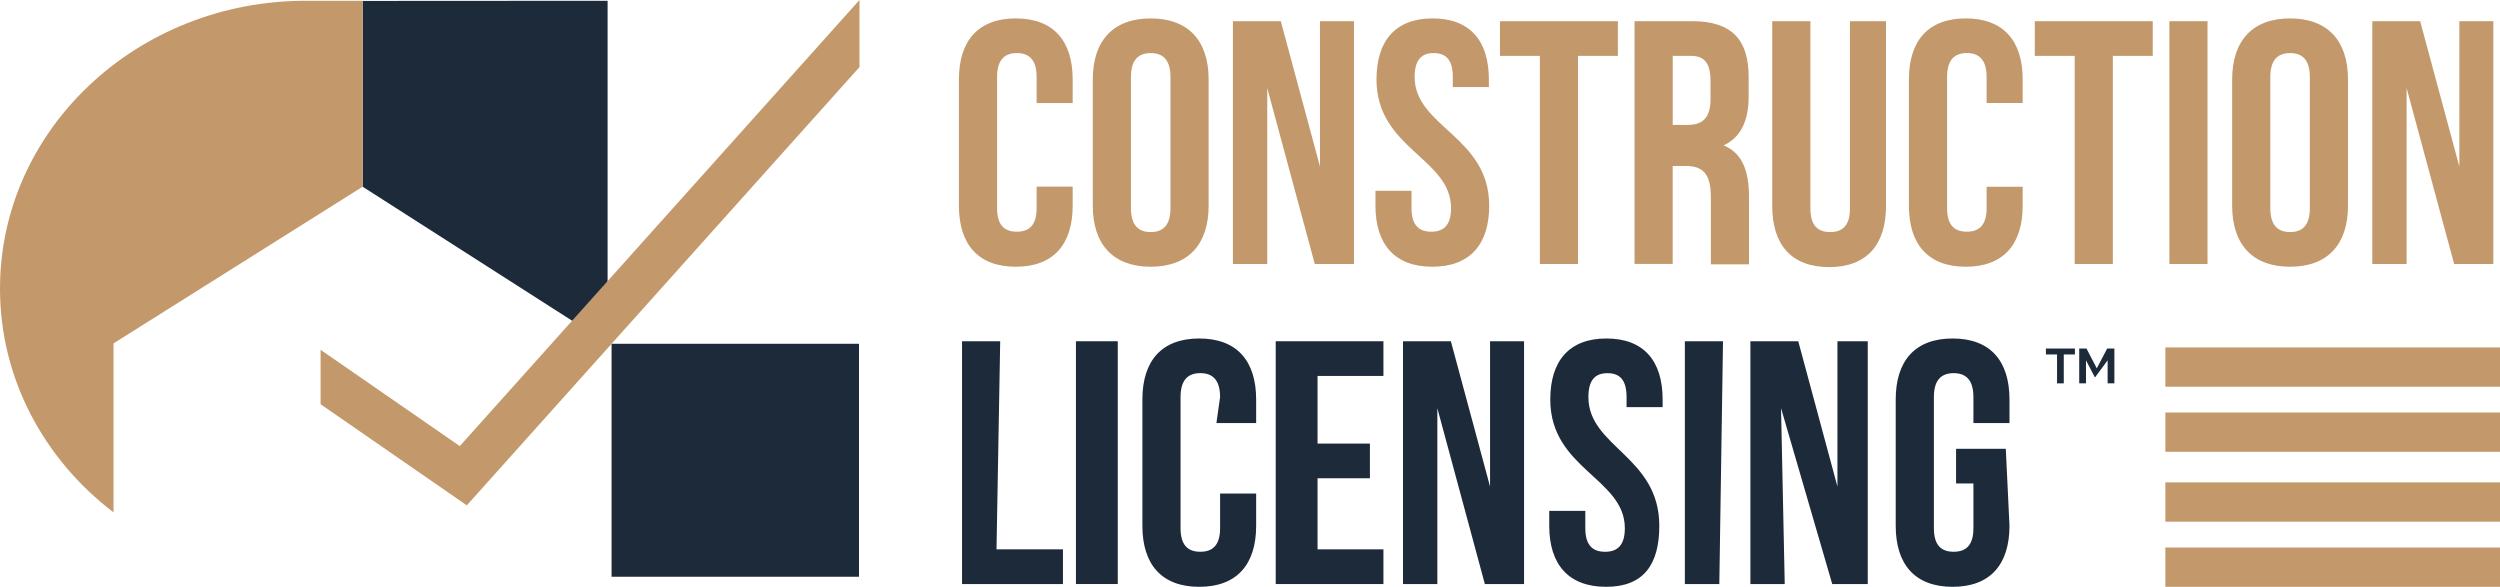 <svg xmlns="http://www.w3.org/2000/svg" id="Layer_1" viewBox="0 0 1356.48 318.4"><defs><style>      .st0 {        fill: #1d2a3a;      }      .st1 {        fill: #c3996b;      }      .st2 {        fill: #c3996b;      }    </style></defs><g><polygon class="st0" points="329.68 .42 329.68 186.34 196.77 101.31 196.77 .5 329.68 .42"></polygon><rect class="st0" x="331.84" y="186.53" width="134.24" height="126.41"></rect><path class="st1" d="M165.84.42C74.25.42,0,70.33,0,156.58h0c0,49.05,24.03,92.79,61.59,121.42v-91.67l135.18-85.03V.42h-30.93Z"></path><polygon class="st2" points="249.48 242.04 173.95 189.8 173.95 219.33 253.29 274.2 466.35 36.4 466.35 0 249.48 242.04"></polygon></g><g><polygon class="st2" points="687.6 47.81 687.6 143.23 668.97 143.23 668.97 11.5 694.95 11.5 716.21 90.35 716.21 11.5 734.65 11.5 734.65 143.23 713.39 143.23 687.6 47.81"></polygon><polygon class="st2" points="813.88 11.5 877.86 11.5 877.86 30.32 856.22 30.32 856.22 143.23 835.52 143.23 835.52 30.32 813.88 30.32 813.88 11.5"></polygon><rect class="st2" x="1174.9" y="188.51" width="181.59" height="21.32"></rect><rect class="st2" x="1174.9" y="261.74" width="181.59" height="21.32"></rect><rect class="st2" x="1174.9" y="297.07" width="181.59" height="21.32"></rect><path class="st2" d="M582.03,101.23v10.38c0,21.08-10.54,33.12-30.87,33.12s-30.86-12.04-30.86-33.12V43.11c0-21.07,10.54-33.12,30.86-33.12s30.87,12.04,30.87,33.12v12.8h-19.57v-14.12c0-9.41-4.15-12.99-10.73-12.99s-10.72,3.58-10.72,12.99v71.13c0,9.41,4.14,12.8,10.72,12.8s10.73-3.39,10.73-12.8v-11.69h19.57Z"></path><path class="st2" d="M592.94,43.11c0-21.08,11.11-33.12,31.43-33.12s31.42,12.04,31.42,33.12v68.5c0,21.08-11.1,33.12-31.42,33.12s-31.43-12.04-31.43-33.12V43.11ZM613.64,112.93c0,9.41,4.14,12.99,10.73,12.99s10.72-3.58,10.72-12.99V41.8c0-9.41-4.14-12.99-10.72-12.99s-10.73,3.57-10.73,12.99v71.13Z"></path><path class="st2" d="M777.37,9.99c20.14,0,30.48,12.04,30.48,33.12v4.14h-19.57v-5.46c0-9.41-3.76-12.98-10.35-12.98s-10.36,3.57-10.36,12.98c0,27.1,40.46,32.18,40.46,69.82,0,21.08-10.54,33.12-30.86,33.12s-30.86-12.04-30.86-33.12v-8.09h19.57v9.41c0,9.41,4.14,12.79,10.73,12.79s10.72-3.39,10.72-12.79c0-27.1-40.46-32.18-40.46-69.82,0-21.08,10.35-33.12,30.48-33.12"></path><path class="st2" d="M982.31,11.5v101.63c0,9.4,4.14,12.79,10.73,12.79s10.72-3.39,10.72-12.79V11.5h19.57v100.3c0,21.08-10.54,33.13-30.86,33.13s-30.87-12.04-30.87-33.13V11.5h20.7Z"></path><path class="st2" d="M1097.49,101.32v10.29c0,21.08-10.54,33.12-30.87,33.12s-30.86-12.04-30.86-33.12V43.11c0-21.08,10.54-33.12,30.86-33.12s30.87,12.04,30.87,33.12v12.79h-19.57v-14.12c0-9.41-4.15-12.99-10.73-12.99s-10.72,3.58-10.72,12.99v71.14c0,9.41,4.14,12.79,10.72,12.79s10.73-3.39,10.73-12.79v-11.61h19.57Z"></path><polygon class="st2" points="1104.07 11.5 1168.05 11.5 1168.05 30.32 1146.41 30.32 1146.41 143.23 1125.71 143.23 1125.71 30.32 1104.07 30.32 1104.07 11.5"></polygon><rect class="st2" x="1177.09" y="11.5" width="20.7" height="131.73"></rect><path class="st2" d="M1211.15,43.11c0-21.08,11.11-33.12,31.43-33.12s31.42,12.04,31.42,33.12v68.5c0,21.08-11.1,33.12-31.42,33.12s-31.43-12.04-31.43-33.12V43.11ZM1231.85,112.93c0,9.41,4.14,12.99,10.73,12.99s10.72-3.58,10.72-12.99V41.8c0-9.41-4.14-12.99-10.72-12.99s-10.73,3.57-10.73,12.99v71.13Z"></path><polygon class="st2" points="1305.81 47.81 1305.81 143.23 1287.19 143.23 1287.19 11.5 1313.16 11.5 1334.42 90.35 1334.42 11.5 1352.86 11.5 1352.86 143.23 1331.6 143.23 1305.81 47.81"></polygon><polygon class="st0" points="521.99 185.16 542.7 185.16 540.7 298.07 576.75 298.07 576.75 316.9 521.99 316.9 521.99 185.16"></polygon><rect class="st0" x="583.79" y="185.16" width="22.7" height="131.73"></rect><path class="st0" d="M681.58,267.78v17.5c0,21.08-10.54,33.12-30.87,33.12s-30.86-12.04-30.86-33.12v-68.5c0-21.08,10.54-33.12,30.86-33.12s30.87,12.04,30.87,33.12v12.79h-21.57l2-14.12c0-9.41-4.15-12.99-10.73-12.99s-10.72,3.58-10.72,12.99v71.14c0,9.41,4.14,12.79,10.72,12.79s10.73-3.39,10.73-12.79v-18.82h19.57Z"></path><polygon class="st0" points="714.89 240.68 743.3 240.68 743.3 259.5 714.89 259.5 714.89 298.07 750.64 298.07 750.64 316.9 692.19 316.9 692.19 185.16 750.64 185.16 750.64 203.98 714.89 203.98 714.89 240.68"></polygon><polygon class="st0" points="779.89 221.48 779.89 316.9 761.26 316.9 761.26 185.16 787.23 185.16 808.49 264.01 808.49 185.16 826.94 185.16 826.94 316.9 805.67 316.9 779.89 221.48"></polygon><polygon class="st0" points="914.19 185.16 934.89 185.16 932.89 316.9 914.19 316.9 914.19 185.16"></polygon><path class="st0" d="M1061.35,243.5h26.98l2,41.78c0,21.08-10.54,33.12-30.86,33.12s-30.87-12.04-30.87-33.12v-68.5c0-21.08,10.54-33.12,30.87-33.12s30.86,12.04,30.86,33.12v12.79h-19.57v-14.11c0-9.41-4.14-12.99-10.72-12.99s-10.73,3.57-10.73,12.99v71.13c0,9.41,4.14,12.79,10.73,12.79s10.72-3.39,10.72-12.79v-24.27h-9.41v-18.82Z"></path><path class="st2" d="M928.3,106.82v36.59h20.7v-36.5c0-13.74-3.39-23.72-13.74-28.05,9.22-4.32,13.55-13.17,13.55-26.72v-10.35c0-20.33-9.22-30.3-30.68-30.3h-31.24v131.73h20.7v-53.16h7.15c9.41,0,13.55,4.52,13.55,16.75M915.69,67.77h-8.09V30.32h9.97c7.34,0,10.54,4.14,10.54,13.54v9.98c0,10.54-4.71,13.93-12.42,13.93"></path><path class="st0" d="M871.65,183.66c20.14,0,30.48,12.04,30.48,33.12v4.14h-19.57v-5.46c0-9.41-3.76-12.98-10.35-12.98s-10.36,3.57-10.36,12.98c0,27.1,38.47,32.18,38.47,69.82,0,21.08-8.54,33.12-28.86,33.12s-30.86-12.04-30.86-33.12v-8.09h19.57v9.41c0,9.41,4.14,12.79,10.73,12.79s10.72-3.39,10.72-12.79c0-27.1-40.46-32.18-40.46-69.82,0-21.08,10.35-33.12,30.48-33.12"></path><polygon class="st0" points="966.38 221.48 968.38 316.9 949.75 316.9 949.75 185.16 975.72 185.16 996.98 264.01 996.98 185.16 1013.43 185.16 1013.43 316.9 994.16 316.9 966.38 221.48"></polygon><g><path class="st0" d="M1125.83,192.33h-6.04v15.68h-3.65v-15.68h-6.04v-3.22h15.73v3.22Z"></path><path class="st0" d="M1143.58,208.01v-12.51l-6.87,9.32h0l-4.87-9.32v12.51h-3.67v-18.9h3.94l5.59,10.75,5.64-10.75h3.91v18.9h-3.67Z"></path></g><rect class="st2" x="1174.9" y="223.83" width="181.59" height="21.32"></rect></g></svg>
